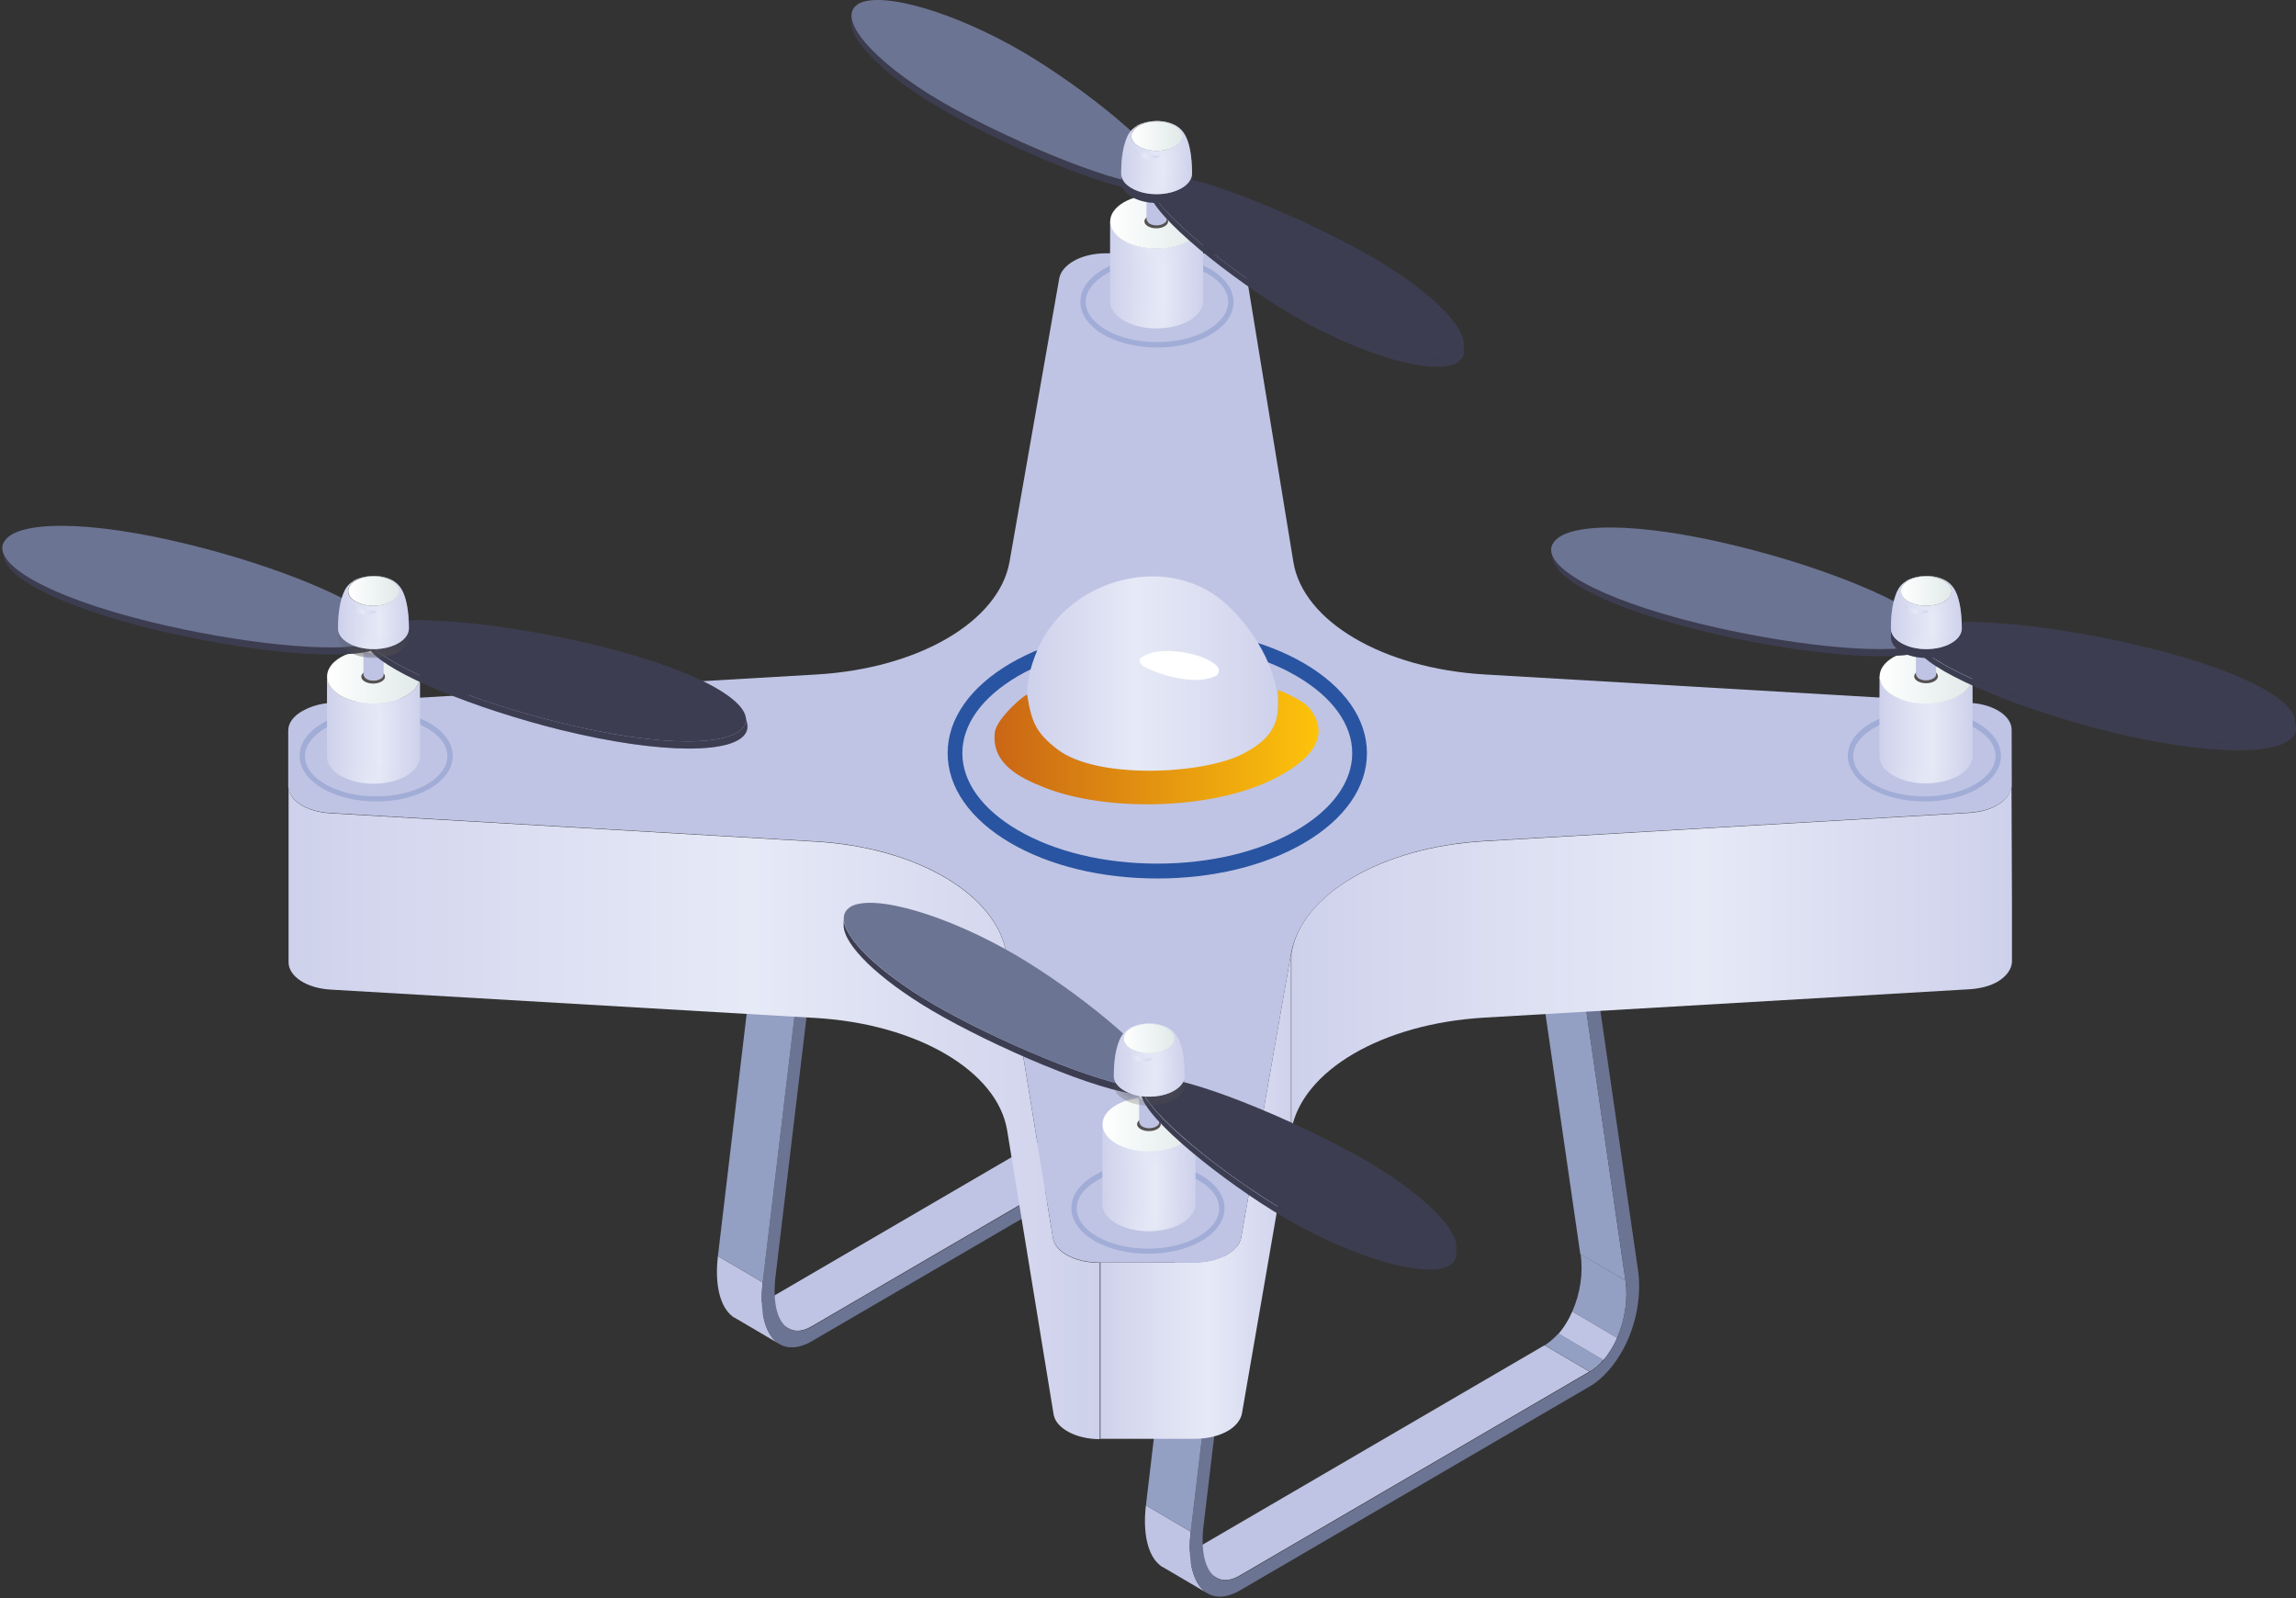 <svg xmlns="http://www.w3.org/2000/svg" width="125" height="87" viewBox="0 0 125 87" fill="none"><rect x="0" y="0" width="125" height="87" fill="#333333" stroke="none"/><path d="M88.493 69.709L86.053 68.275C86.199 69.286 86.035 70.426 85.598 71.401L88.037 72.835C88.474 71.86 88.638 70.702 88.493 69.709Z" fill="#939FC3"></path><path d="M88.037 72.835L85.598 71.401C85.543 71.511 85.507 71.603 85.452 71.713C85.27 72.063 85.07 72.357 84.852 72.614L87.291 74.049C87.51 73.791 87.71 73.497 87.892 73.147C87.946 73.056 87.983 72.945 88.037 72.835Z" fill="url(#paint0_linear_334_7746)"></path><path d="M87.291 74.03L84.852 72.596C84.615 72.853 84.36 73.074 84.105 73.24L86.545 74.674C86.818 74.508 87.073 74.306 87.291 74.03Z" fill="#939FC3"></path><path d="M65.045 84.346L84.087 73.24L86.526 74.674L67.484 85.78C67.011 86.056 66.574 86.093 66.228 85.891L63.789 84.456C64.135 84.659 64.572 84.622 65.045 84.346Z" fill="url(#paint1_linear_334_7746)"></path><path d="M86.49 50.622L84.032 49.188L83.341 49.702L85.798 51.137L86.49 50.622Z" fill="#E9E9E9"></path><path d="M85.798 51.137L88.493 69.709L86.035 68.275L83.341 49.702L85.798 51.137Z" fill="#939FC3"></path><path d="M64.826 83.39L62.387 81.956C62.205 83.482 62.496 84.714 63.17 85.229C63.206 85.266 63.261 85.302 63.315 85.321L65.755 86.755C65.755 86.755 65.664 86.7 65.609 86.663C64.936 86.148 64.644 84.916 64.826 83.39Z" fill="url(#paint2_linear_334_7746)"></path><path d="M64.826 83.39L67.412 61.747L68.103 61.471L65.518 83.114C65.373 84.401 65.591 85.431 66.137 85.835C66.501 86.111 66.975 86.093 67.502 85.799L86.545 74.692C87.073 74.38 87.546 73.865 87.892 73.147C88.42 72.099 88.656 70.831 88.493 69.709L85.798 51.155L86.49 50.622L89.184 69.194C89.366 70.518 89.093 72.081 88.42 73.368C87.928 74.306 87.255 75.078 86.545 75.483L67.502 86.59C66.774 87.012 66.101 87.031 65.609 86.663C64.936 86.148 64.644 84.916 64.826 83.39Z" fill="#6C7493"></path><path d="M67.412 61.747L64.954 60.312L62.387 81.956L64.826 83.39L67.412 61.747Z" fill="#939FC3"></path><path d="M68.103 61.471L65.646 60.037L64.954 60.312L67.412 61.747L68.103 61.471Z" fill="#CAC9C9"></path><path d="M65.191 56.138L62.751 54.704C62.897 55.715 62.733 56.855 62.296 57.83L64.735 59.264C65.172 58.29 65.336 57.131 65.191 56.138Z" fill="#A8A8A8"></path><path d="M64.735 59.264L62.296 57.83C62.26 57.94 62.205 58.032 62.15 58.143C61.968 58.492 61.768 58.786 61.55 59.044L63.989 60.478C64.207 60.221 64.408 59.926 64.59 59.577C64.644 59.485 64.681 59.375 64.735 59.264Z" fill="#EEEDED"></path><path d="M63.989 60.478L61.55 59.044C61.313 59.301 61.058 59.522 60.803 59.687L63.243 61.122C63.516 60.956 63.77 60.754 63.989 60.478Z" fill="#A8A8A8"></path><path d="M41.743 70.775L60.785 59.669L63.224 61.103L44.182 72.21C43.709 72.486 43.272 72.522 42.926 72.32L40.487 70.886C40.833 71.088 41.27 71.051 41.743 70.775Z" fill="url(#paint3_linear_334_7746)"></path><path d="M63.188 37.051L60.73 35.617L60.039 36.15L62.496 37.584L63.188 37.051Z" fill="#E9E9E9"></path><path d="M62.496 37.584L65.191 56.138L62.733 54.704L60.039 36.15L62.496 37.584Z" fill="#929393"></path><path d="M41.524 69.819L39.085 68.385C38.903 69.911 39.194 71.143 39.868 71.658C39.904 71.695 39.959 71.732 40.013 71.75L42.453 73.184C42.453 73.184 42.362 73.129 42.307 73.093C41.634 72.578 41.342 71.346 41.524 69.819Z" fill="url(#paint4_linear_334_7746)"></path><path d="M41.524 69.819L44.109 48.176L44.801 47.9L42.216 69.543C42.071 70.831 42.289 71.86 42.835 72.265C43.199 72.541 43.672 72.522 44.2 72.228L63.243 61.121C63.77 60.809 64.244 60.294 64.59 59.577C65.118 58.529 65.354 57.26 65.191 56.138L62.496 37.584L63.188 37.051L65.882 55.623C66.064 56.947 65.791 58.51 65.118 59.797C64.626 60.735 63.953 61.508 63.243 61.912L44.2 73.019C43.472 73.442 42.799 73.46 42.307 73.092C41.634 72.578 41.342 71.345 41.524 69.819Z" fill="#6C7493"></path><path d="M44.109 48.176L41.652 46.742L39.085 68.385L41.524 69.819L44.109 48.176Z" fill="#939FC3"></path><path d="M44.801 47.9L42.343 46.466L41.652 46.742L44.109 48.176L44.801 47.9Z" fill="#CAC9C9"></path><path d="M73.656 47.772C75.513 46.687 77.988 45.969 80.756 45.804L107.189 44.259C107.79 44.223 108.336 44.075 108.736 43.836C109.21 43.561 109.483 43.193 109.501 42.77V39.773L109.537 49.371V52.369C109.519 52.773 109.228 53.159 108.773 53.435C108.372 53.674 107.826 53.821 107.225 53.858L80.792 55.403C78.025 55.568 75.549 56.285 73.692 57.37C71.835 58.455 70.597 59.908 70.306 61.526V51.927C70.561 50.309 71.799 48.856 73.656 47.772Z" fill="url(#paint5_linear_334_7746)"></path><path d="M17.967 44.278L44.383 45.822C49.917 46.135 54.268 48.709 54.796 51.946L57.326 67.41C57.453 68.183 58.546 68.753 59.875 68.753V78.352C58.582 78.352 57.49 77.763 57.362 77.009L54.832 61.544C54.304 58.308 49.935 55.752 44.419 55.421L18.004 53.877C16.693 53.803 15.71 53.159 15.71 52.387V42.788C15.674 43.561 16.675 44.204 17.986 44.278H17.967Z" fill="url(#paint6_linear_334_7746)"></path><path d="M65.008 68.734C65.718 68.734 66.356 68.569 66.829 68.293C67.229 68.054 67.502 67.741 67.575 67.374L70.288 51.909V61.508L67.612 76.972C67.539 77.322 67.266 77.653 66.865 77.892C66.392 78.168 65.755 78.333 65.045 78.333H59.911V68.734H65.008Z" fill="url(#paint7_linear_334_7746)"></path><path d="M16.438 38.724C15.965 39 15.692 39.368 15.692 39.773V42.77C15.674 43.542 16.657 44.186 17.967 44.259L44.383 45.804C49.917 46.117 54.268 48.691 54.796 51.927L57.326 67.392C57.453 68.164 58.546 68.734 59.875 68.734H65.008C65.719 68.734 66.356 68.569 66.829 68.293C67.229 68.054 67.502 67.741 67.575 67.374L70.288 51.909C70.579 50.291 71.817 48.838 73.674 47.753C75.531 46.668 78.007 45.951 80.774 45.785L107.207 44.241C107.808 44.204 108.354 44.057 108.754 43.818C109.228 43.542 109.501 43.174 109.519 42.751V39.754C109.537 38.982 108.554 38.338 107.243 38.265L80.828 36.72C75.294 36.389 70.943 33.833 70.415 30.597L67.885 15.132C67.757 14.36 66.665 13.79 65.354 13.79H60.221C59.511 13.79 58.873 13.955 58.418 14.231C58.018 14.47 57.745 14.783 57.672 15.132L54.959 30.597C54.668 32.215 53.43 33.668 51.573 34.752C49.717 35.837 47.241 36.555 44.474 36.72L18.04 38.265C17.421 38.301 16.893 38.467 16.475 38.706L16.438 38.724Z" fill="url(#paint8_linear_334_7746)"></path><path d="M55.014 36.113C57.162 34.863 59.984 34.182 63.006 34.182C66.028 34.182 68.85 34.863 70.998 36.113C73.201 37.401 74.42 39.147 74.42 41.005C74.42 42.862 73.201 44.609 70.998 45.896C68.85 47.146 66.028 47.827 63.006 47.827C59.984 47.827 57.162 47.146 55.014 45.896C52.811 44.609 51.592 42.862 51.592 41.005C51.592 39.147 52.811 37.401 55.014 36.113ZM55.415 45.197C57.435 46.374 60.13 47.018 63.006 47.018C65.882 47.018 68.577 46.374 70.597 45.197C72.545 44.057 73.619 42.568 73.619 41.005C73.619 39.442 72.545 37.952 70.597 36.812C68.577 35.635 65.882 34.992 63.006 34.992C60.13 34.992 57.435 35.635 55.415 36.812C53.467 37.952 52.393 39.442 52.393 41.005C52.393 42.568 53.467 44.057 55.415 45.197Z" fill="#2954A1"></path><path opacity="0.2" d="M59.584 63.99C60.366 63.53 61.404 63.291 62.496 63.291C63.589 63.291 64.626 63.549 65.409 63.99C66.21 64.468 66.665 65.094 66.665 65.774C66.665 66.454 66.228 67.079 65.409 67.558C64.626 68.017 63.589 68.256 62.496 68.256C61.404 68.256 60.366 67.999 59.584 67.558C58.782 67.079 58.327 66.454 58.327 65.774C58.327 65.094 58.764 64.468 59.584 63.99ZM59.729 67.318C60.457 67.741 61.44 67.98 62.496 67.98C63.552 67.98 64.535 67.741 65.263 67.318C65.973 66.895 66.374 66.362 66.374 65.792C66.374 65.222 65.973 64.671 65.263 64.266C64.535 63.843 63.552 63.604 62.496 63.604C61.44 63.604 60.457 63.843 59.729 64.266C59.019 64.689 58.619 65.222 58.619 65.792C58.619 66.362 59.019 66.914 59.729 67.318Z" fill="#2954A1"></path><path opacity="0.2" d="M60.075 14.654C60.858 14.194 61.895 13.955 62.988 13.955C64.08 13.955 65.118 14.213 65.9 14.654C66.701 15.132 67.157 15.757 67.157 16.438C67.157 17.118 66.72 17.743 65.9 18.221C65.118 18.681 64.08 18.92 62.988 18.92C61.895 18.92 60.858 18.663 60.075 18.221C59.274 17.743 58.819 17.118 58.819 16.438C58.819 15.757 59.256 15.132 60.075 14.654ZM60.221 17.964C60.949 18.387 61.932 18.626 62.988 18.626C64.044 18.626 65.027 18.387 65.755 17.964C66.465 17.541 66.865 17.008 66.865 16.438C66.865 15.868 66.465 15.316 65.755 14.911C65.027 14.489 64.044 14.249 62.988 14.249C61.932 14.249 60.949 14.489 60.221 14.911C59.511 15.334 59.11 15.868 59.11 16.438C59.11 17.008 59.511 17.559 60.221 17.964Z" fill="#2954A1"></path><path opacity="0.2" d="M17.567 39.368C18.35 38.908 19.387 38.669 20.48 38.669C21.572 38.669 22.61 38.927 23.392 39.368C24.193 39.846 24.648 40.471 24.648 41.152C24.648 41.832 24.212 42.457 23.392 42.935C22.61 43.395 21.572 43.634 20.48 43.634C19.387 43.634 18.35 43.377 17.567 42.935C16.766 42.457 16.311 41.832 16.311 41.152C16.311 40.471 16.748 39.846 17.567 39.368ZM17.712 42.696C18.441 43.119 19.424 43.358 20.48 43.358C21.535 43.358 22.519 43.119 23.247 42.696C23.957 42.273 24.357 41.74 24.357 41.17C24.357 40.6 23.957 40.048 23.247 39.644C22.519 39.221 21.535 38.982 20.48 38.982C19.424 38.982 18.441 39.221 17.712 39.644C17.003 40.067 16.602 40.6 16.602 41.17C16.602 41.74 17.003 42.292 17.712 42.696Z" fill="#2954A1"></path><path opacity="0.2" d="M101.855 39.368C102.638 38.908 103.675 38.669 104.768 38.669C105.86 38.669 106.898 38.927 107.68 39.368C108.481 39.846 108.937 40.471 108.937 41.152C108.937 41.832 108.5 42.457 107.68 42.935C106.898 43.395 105.86 43.634 104.768 43.634C103.675 43.634 102.638 43.377 101.855 42.935C101.054 42.457 100.599 41.832 100.599 41.152C100.599 40.471 101.036 39.846 101.855 39.368ZM102.001 42.696C102.729 43.119 103.712 43.358 104.768 43.358C105.824 43.358 106.807 43.119 107.535 42.696C108.245 42.273 108.645 41.74 108.645 41.17C108.645 40.6 108.245 40.048 107.535 39.644C106.807 39.221 105.824 38.982 104.768 38.982C103.712 38.982 102.729 39.221 102.001 39.644C101.291 40.067 100.89 40.6 100.89 41.17C100.89 41.74 101.291 42.292 102.001 42.696Z" fill="#2954A1"></path><path d="M17.804 36.849V41.207C17.804 41.575 18.058 41.961 18.55 42.237C19.533 42.807 21.135 42.807 22.118 42.237C22.61 41.942 22.864 41.556 22.864 41.188V36.83C22.864 37.217 22.61 37.584 22.118 37.879C21.135 38.449 19.533 38.449 18.55 37.879C18.058 37.584 17.822 37.217 17.822 36.849H17.804Z" fill="url(#paint9_linear_334_7746)"></path><mask id="mask0_334_7746" style="mask-type:luminance" maskUnits="userSpaceOnUse" x="17" y="36" width="6" height="7"><path d="M17.804 36.849V41.207C17.804 41.575 18.058 41.961 18.55 42.237C19.533 42.807 21.135 42.807 22.118 42.237C22.61 41.942 22.864 41.556 22.864 41.188V36.83C22.864 37.217 22.61 37.584 22.118 37.879C21.135 38.449 19.533 38.449 18.55 37.879C18.058 37.584 17.822 37.217 17.822 36.849H17.804Z" fill="white"></path></mask><g mask="url(#mask0_334_7746)"><path d="M17.804 36.849V41.207C17.804 41.575 18.058 41.961 18.55 42.237C19.533 42.807 21.135 42.807 22.118 42.237C22.61 41.942 22.864 41.556 22.864 41.188V36.83C22.864 37.217 22.61 37.584 22.118 37.879C21.135 38.449 19.533 38.449 18.55 37.879C18.058 37.584 17.822 37.217 17.822 36.849H17.804Z" fill="url(#paint10_linear_334_7746)"></path></g><path d="M18.55 35.782C17.567 36.352 17.549 37.29 18.55 37.879C19.533 38.449 21.135 38.449 22.118 37.879C23.101 37.309 23.119 36.371 22.118 35.782C21.135 35.212 19.533 35.212 18.55 35.782Z" fill="url(#paint11_linear_334_7746)"></path><path d="M19.861 36.573C19.606 36.72 19.606 36.959 19.861 37.106C20.116 37.253 20.516 37.253 20.771 37.106C21.026 36.959 21.026 36.72 20.771 36.573C20.516 36.426 20.116 36.426 19.861 36.573Z" fill="#555151"></path><path d="M19.788 35.267V36.739C19.788 36.739 19.843 36.904 19.952 36.959C20.152 37.088 20.498 37.088 20.716 36.959C20.826 36.904 20.88 36.812 20.88 36.739V35.267C20.88 35.267 20.826 35.433 20.716 35.488C20.498 35.617 20.17 35.617 19.952 35.488C19.843 35.433 19.788 35.341 19.788 35.267Z" fill="url(#paint12_linear_334_7746)"></path><mask id="mask1_334_7746" style="mask-type:luminance" maskUnits="userSpaceOnUse" x="19" y="35" width="2" height="3"><path d="M19.788 35.267V36.739C19.788 36.739 19.843 36.904 19.952 36.959C20.152 37.088 20.498 37.088 20.716 36.959C20.826 36.904 20.88 36.812 20.88 36.739V35.267C20.88 35.267 20.826 35.433 20.716 35.488C20.498 35.617 20.17 35.617 19.952 35.488C19.843 35.433 19.788 35.341 19.788 35.267Z" fill="white"></path></mask><g mask="url(#mask1_334_7746)"><path d="M19.788 35.267V36.739C19.788 36.739 19.843 36.904 19.952 36.959C20.152 37.088 20.498 37.088 20.716 36.959C20.826 36.904 20.88 36.812 20.88 36.739V35.267C20.88 35.267 20.826 35.433 20.716 35.488C20.498 35.617 20.17 35.617 19.952 35.488C19.843 35.433 19.788 35.341 19.788 35.267Z" fill="url(#paint13_linear_334_7746)"></path></g><path d="M19.952 35.047C19.733 35.175 19.733 35.359 19.952 35.488C20.152 35.617 20.498 35.617 20.716 35.488C20.935 35.359 20.935 35.175 20.716 35.047C20.516 34.918 20.17 34.918 19.952 35.047Z" fill="url(#paint14_linear_334_7746)"></path><path d="M0.145 29.935L0.218 30.339C0.4 31.479 3.276 33.006 8.264 34.238C12.979 35.396 18.241 35.966 20.188 35.433L20.116 35.028C18.186 35.562 12.906 34.992 8.191 33.833C3.203 32.601 0.327 31.075 0.145 29.935Z" fill="#3D3D51"></path><mask id="mask2_334_7746" style="mask-type:luminance" maskUnits="userSpaceOnUse" x="0" y="29" width="21" height="7"><path d="M0.145 29.935L0.218 30.339C0.4 31.479 3.276 33.006 8.264 34.238C12.979 35.396 18.241 35.966 20.188 35.433L20.116 35.028C18.186 35.562 12.906 34.992 8.191 33.833C3.203 32.601 0.327 31.075 0.145 29.935Z" fill="white"></path></mask><g mask="url(#mask2_334_7746)"><path d="M0.145 29.935L0.218 30.339C0.4 31.479 3.276 33.006 8.264 34.238C12.979 35.396 18.241 35.966 20.188 35.433L20.116 35.028C18.186 35.562 12.906 34.992 8.191 33.833C3.203 32.601 0.327 31.075 0.145 29.935Z" fill="#3D3D51"></path></g><path d="M40.687 39.46L40.614 39.055C40.632 39.203 40.614 39.35 40.541 39.478C39.941 40.637 36.045 40.729 30.438 39.331C25.723 38.173 21.117 36.297 20.116 35.028L20.188 35.433C21.208 36.683 25.795 38.559 30.511 39.736C36.136 41.115 40.032 41.023 40.614 39.883C40.687 39.754 40.705 39.607 40.687 39.46Z" fill="#3D3D51"></path><mask id="mask3_334_7746" style="mask-type:luminance" maskUnits="userSpaceOnUse" x="20" y="35" width="21" height="6"><path d="M40.687 39.46L40.614 39.055C40.632 39.203 40.614 39.35 40.541 39.478C39.941 40.637 36.045 40.729 30.438 39.331C25.723 38.173 21.117 36.297 20.116 35.028L20.188 35.433C21.208 36.683 25.795 38.559 30.511 39.736C36.136 41.115 40.032 41.023 40.614 39.883C40.687 39.754 40.705 39.607 40.687 39.46Z" fill="white"></path></mask><g mask="url(#mask3_334_7746)"><path d="M20.116 35.028L20.188 35.433C21.208 36.683 25.795 38.559 30.511 39.736C36.136 41.115 40.032 41.023 40.614 39.883C40.687 39.754 40.705 39.607 40.687 39.46L40.614 39.055C40.632 39.203 40.614 39.35 40.541 39.478C39.941 40.637 36.045 40.729 30.438 39.331C25.723 38.173 21.117 36.297 20.116 35.028Z" fill="#3D3D51"></path></g><path d="M20.735 33.944C22.737 33.447 27.925 34.017 32.568 35.157C38.193 36.536 41.124 38.32 40.541 39.478C39.941 40.637 36.045 40.729 30.438 39.331C25.723 38.173 21.117 36.297 20.116 35.028L20.753 33.925L20.735 33.944Z" fill="#3D3D51"></path><path d="M0.218 29.512C0.819 28.353 4.714 28.262 10.34 29.659C15.055 30.817 19.642 32.693 20.662 33.962C20.68 33.962 20.716 33.962 20.735 33.944L20.097 35.047C18.168 35.58 12.888 35.01 8.173 33.852C2.548 32.472 -0.401 30.689 0.2 29.53L0.218 29.512Z" fill="#6C7493"></path><mask id="mask4_334_7746" style="mask-type:luminance" maskUnits="userSpaceOnUse" x="18" y="34" width="5" height="2"><path d="M18.422 34.201V34.697C18.422 34.992 18.605 35.267 18.987 35.488C19.733 35.929 20.971 35.929 21.718 35.488C22.1 35.267 22.282 34.973 22.282 34.679V34.182C22.282 34.477 22.1 34.771 21.718 34.992C20.953 35.433 19.733 35.433 18.987 34.992C18.605 34.771 18.422 34.477 18.422 34.201Z" fill="white"></path></mask><g mask="url(#mask4_334_7746)"><path d="M18.422 34.201V34.697C18.422 34.992 18.605 35.267 18.987 35.488C19.733 35.929 20.971 35.929 21.718 35.488C22.1 35.267 22.282 34.973 22.282 34.679V34.182C22.282 34.477 22.1 34.771 21.718 34.992C20.953 35.433 19.733 35.433 18.987 34.992C18.605 34.771 18.422 34.477 18.422 34.201Z" fill="#555151"></path></g><path d="M19.278 31.608C19.041 31.755 18.805 31.939 18.641 32.454C18.55 32.711 18.404 33.282 18.404 34.219C18.404 34.514 18.586 34.789 18.969 35.01C19.715 35.451 20.953 35.451 21.699 35.01C22.082 34.789 22.264 34.495 22.264 34.201C22.245 32.307 21.754 31.902 21.572 31.737C21.445 31.627 21.099 31.387 20.443 31.351C20.279 31.351 19.733 31.351 19.26 31.608C19.296 31.608 19.314 31.608 19.351 31.608C19.897 31.296 20.771 31.296 21.299 31.608C21.845 31.921 21.827 32.436 21.299 32.748C20.753 33.061 19.879 33.061 19.351 32.748C18.805 32.436 18.823 31.921 19.351 31.608C19.314 31.608 19.296 31.608 19.26 31.608H19.278Z" fill="url(#paint15_linear_334_7746)"></path><mask id="mask5_334_7746" style="mask-type:luminance" maskUnits="userSpaceOnUse" x="18" y="31" width="5" height="5"><path d="M19.278 31.608C19.041 31.755 18.805 31.939 18.641 32.454C18.55 32.711 18.404 33.282 18.404 34.219C18.404 34.514 18.586 34.789 18.969 35.01C19.715 35.451 20.953 35.451 21.699 35.01C22.082 34.789 22.264 34.495 22.264 34.201C22.245 32.307 21.754 31.902 21.572 31.737C21.445 31.627 21.099 31.387 20.443 31.351C20.279 31.351 19.733 31.351 19.26 31.608C19.296 31.608 19.314 31.608 19.351 31.608C19.897 31.296 20.771 31.296 21.299 31.608C21.845 31.921 21.827 32.436 21.299 32.748C20.753 33.061 19.879 33.061 19.351 32.748C18.805 32.436 18.823 31.921 19.351 31.608C19.314 31.608 19.296 31.608 19.26 31.608H19.278Z" fill="white"></path></mask><g mask="url(#mask5_334_7746)"><path d="M19.278 31.608C19.278 31.608 19.333 31.608 19.369 31.608C18.823 31.921 18.823 32.436 19.369 32.748C19.915 33.061 20.789 33.061 21.317 32.748C21.863 32.436 21.863 31.921 21.317 31.608C20.771 31.296 19.897 31.296 19.369 31.608C19.333 31.608 19.314 31.608 19.278 31.608C20.152 31.149 21.171 31.388 21.572 31.737C21.754 31.903 22.245 32.307 22.264 34.201C22.264 34.495 22.082 34.79 21.699 35.01C20.935 35.452 19.715 35.452 18.969 35.01C18.586 34.79 18.404 34.495 18.404 34.22C18.404 32.178 18.987 31.792 19.278 31.627V31.608Z" fill="url(#paint16_linear_334_7746)"></path><path d="M20.498 33.3C20.498 33.3 20.443 33.263 20.243 33.245C19.97 33.226 19.788 33.171 19.733 33.153C19.551 33.098 19.351 33.024 19.26 32.969C19.26 32.969 19.224 32.95 19.205 32.932C19.187 32.932 19.151 32.932 19.114 32.932C19.442 33.723 20.443 33.41 20.498 33.3Z" fill="url(#paint17_linear_334_7746)"></path></g><path d="M19.369 31.608C18.823 31.921 18.823 32.436 19.369 32.748C19.915 33.061 20.789 33.061 21.317 32.748C21.863 32.436 21.863 31.921 21.317 31.608C20.771 31.296 19.897 31.296 19.369 31.608Z" fill="url(#paint18_linear_334_7746)"></path><path d="M102.328 36.83V41.188C102.328 41.556 102.583 41.942 103.075 42.218C104.058 42.788 105.66 42.788 106.643 42.218C107.134 41.924 107.389 41.538 107.389 41.17V36.812C107.389 37.198 107.134 37.566 106.643 37.86C105.66 38.43 104.058 38.43 103.075 37.86C102.583 37.566 102.346 37.198 102.346 36.83H102.328Z" fill="url(#paint19_linear_334_7746)"></path><mask id="mask6_334_7746" style="mask-type:luminance" maskUnits="userSpaceOnUse" x="102" y="36" width="6" height="7"><path d="M102.328 36.83V41.188C102.328 41.556 102.583 41.942 103.075 42.218C104.058 42.788 105.66 42.788 106.643 42.218C107.134 41.924 107.389 41.538 107.389 41.17V36.812C107.389 37.198 107.134 37.566 106.643 37.86C105.66 38.43 104.058 38.43 103.075 37.86C102.583 37.566 102.346 37.198 102.346 36.83H102.328Z" fill="white"></path></mask><g mask="url(#mask6_334_7746)"><path d="M102.328 36.83V41.188C102.328 41.556 102.583 41.942 103.075 42.218C104.058 42.788 105.66 42.788 106.643 42.218C107.134 41.924 107.389 41.538 107.389 41.17V36.812C107.389 37.198 107.134 37.566 106.643 37.86C105.66 38.43 104.058 38.43 103.075 37.86C102.583 37.566 102.346 37.198 102.346 36.83H102.328Z" fill="url(#paint20_linear_334_7746)"></path></g><path d="M103.075 35.782C102.092 36.352 102.073 37.29 103.075 37.879C104.058 38.449 105.66 38.449 106.643 37.879C107.626 37.309 107.644 36.371 106.643 35.782C105.66 35.212 104.058 35.212 103.075 35.782Z" fill="url(#paint21_linear_334_7746)"></path><path d="M104.404 36.554C104.149 36.702 104.149 36.941 104.404 37.088C104.658 37.235 105.059 37.235 105.314 37.088C105.569 36.941 105.569 36.702 105.314 36.554C105.059 36.407 104.658 36.407 104.404 36.554Z" fill="#555151"></path><path d="M104.312 35.249V36.72C104.312 36.72 104.367 36.886 104.476 36.941C104.677 37.069 105.022 37.069 105.241 36.941C105.35 36.886 105.405 36.794 105.405 36.72V35.249C105.405 35.249 105.35 35.414 105.241 35.47C105.022 35.598 104.695 35.598 104.476 35.47C104.367 35.414 104.312 35.323 104.312 35.249Z" fill="url(#paint22_linear_334_7746)"></path><mask id="mask7_334_7746" style="mask-type:luminance" maskUnits="userSpaceOnUse" x="104" y="35" width="2" height="3"><path d="M104.312 35.249V36.72C104.312 36.72 104.367 36.886 104.476 36.941C104.677 37.069 105.022 37.069 105.241 36.941C105.35 36.886 105.405 36.794 105.405 36.72V35.249C105.405 35.249 105.35 35.414 105.241 35.47C105.022 35.598 104.695 35.598 104.476 35.47C104.367 35.414 104.312 35.323 104.312 35.249Z" fill="white"></path></mask><g mask="url(#mask7_334_7746)"><path d="M104.312 35.249V36.72C104.312 36.72 104.367 36.886 104.476 36.941C104.677 37.069 105.022 37.069 105.241 36.941C105.35 36.886 105.405 36.794 105.405 36.72V35.249C105.405 35.249 105.35 35.414 105.241 35.47C105.022 35.598 104.695 35.598 104.476 35.47C104.367 35.414 104.312 35.323 104.312 35.249Z" fill="url(#paint23_linear_334_7746)"></path></g><path d="M104.476 35.028C104.258 35.157 104.258 35.341 104.476 35.47C104.677 35.599 105.022 35.599 105.241 35.47C105.459 35.341 105.459 35.157 105.241 35.028C105.041 34.9 104.695 34.9 104.476 35.028Z" fill="url(#paint24_linear_334_7746)"></path><path d="M84.469 30.027L84.542 30.431C84.724 31.571 87.6 33.098 92.589 34.33C97.304 35.488 102.565 36.058 104.513 35.525L104.44 35.12C102.51 35.654 97.231 35.084 92.516 33.925C87.528 32.693 84.651 31.167 84.469 30.027Z" fill="#3D3D51"></path><mask id="mask8_334_7746" style="mask-type:luminance" maskUnits="userSpaceOnUse" x="84" y="30" width="21" height="6"><path d="M84.469 30.027L84.542 30.431C84.724 31.571 87.6 33.098 92.589 34.33C97.304 35.488 102.565 36.058 104.513 35.525L104.44 35.12C102.51 35.654 97.231 35.084 92.516 33.925C87.528 32.693 84.651 31.167 84.469 30.027Z" fill="white"></path></mask><g mask="url(#mask8_334_7746)"><path d="M84.469 30.027L84.542 30.431C84.724 31.571 87.6 33.098 92.589 34.33C97.304 35.488 102.565 36.058 104.513 35.525L104.44 35.12C102.51 35.654 97.231 35.084 92.516 33.925C87.528 32.693 84.651 31.167 84.469 30.027Z" fill="#3D3D51"></path></g><path d="M124.993 39.552L124.92 39.147C124.938 39.294 124.92 39.442 124.847 39.57C124.247 40.729 120.351 40.821 114.744 39.423C110.029 38.265 105.423 36.389 104.422 35.12L104.495 35.525C105.514 36.775 110.102 38.651 114.817 39.828C120.442 41.207 124.338 41.115 124.92 39.975C124.993 39.846 125.011 39.699 124.993 39.552Z" fill="#3D3D51"></path><mask id="mask9_334_7746" style="mask-type:luminance" maskUnits="userSpaceOnUse" x="104" y="35" width="21" height="6"><path d="M124.993 39.552L124.92 39.147C124.938 39.294 124.92 39.442 124.847 39.57C124.247 40.729 120.351 40.821 114.744 39.423C110.029 38.265 105.423 36.389 104.422 35.12L104.495 35.525C105.514 36.775 110.102 38.651 114.817 39.828C120.442 41.207 124.338 41.115 124.92 39.975C124.993 39.846 125.011 39.699 124.993 39.552Z" fill="white"></path></mask><g mask="url(#mask9_334_7746)"><path d="M104.422 35.12L104.495 35.525C105.514 36.775 110.102 38.651 114.817 39.828C120.442 41.207 124.338 41.115 124.92 39.975C124.993 39.846 125.011 39.699 124.993 39.552L124.92 39.147C124.938 39.294 124.92 39.442 124.847 39.57C124.247 40.729 120.351 40.821 114.744 39.423C110.029 38.265 105.423 36.389 104.422 35.12Z" fill="#3D3D51"></path></g><path d="M105.059 34.035C107.061 33.539 112.25 34.109 116.892 35.249C122.517 36.628 125.448 38.412 124.866 39.57C124.265 40.729 120.369 40.821 114.762 39.423C110.047 38.265 105.441 36.389 104.44 35.12L105.077 34.017L105.059 34.035Z" fill="#3D3D51"></path><path d="M84.542 29.604C85.143 28.445 89.039 28.353 94.664 29.751C99.379 30.909 103.967 32.785 104.986 34.054C105.004 34.054 105.041 34.054 105.059 34.035L104.422 35.139C102.492 35.672 97.213 35.102 92.498 33.944C86.872 32.564 83.923 30.781 84.524 29.622L84.542 29.604Z" fill="#6C7493"></path><path d="M102.947 34.201V34.697C102.947 34.992 103.129 35.267 103.511 35.488C104.258 35.929 105.496 35.929 106.242 35.488C106.624 35.267 106.807 34.973 106.807 34.679V34.182C106.807 34.477 106.624 34.771 106.242 34.992C105.478 35.433 104.258 35.433 103.511 34.992C103.129 34.771 102.947 34.477 102.947 34.201Z" fill="#3D3D51"></path><mask id="mask10_334_7746" style="mask-type:luminance" maskUnits="userSpaceOnUse" x="102" y="34" width="5" height="2"><path d="M102.947 34.201V34.697C102.947 34.992 103.129 35.267 103.511 35.488C104.258 35.929 105.496 35.929 106.242 35.488C106.624 35.267 106.807 34.973 106.807 34.679V34.182C106.807 34.477 106.624 34.771 106.242 34.992C105.478 35.433 104.258 35.433 103.511 34.992C103.129 34.771 102.947 34.477 102.947 34.201Z" fill="white"></path></mask><g mask="url(#mask10_334_7746)"><path d="M102.947 34.201V34.697C102.947 34.992 103.129 35.267 103.511 35.488C104.258 35.929 105.496 35.929 106.242 35.488C106.624 35.267 106.807 34.973 106.807 34.679V34.182C106.807 34.477 106.624 34.771 106.242 34.992C105.478 35.433 104.258 35.433 103.511 34.992C103.129 34.771 102.947 34.477 102.947 34.201Z" fill="#3D3D51"></path></g><path d="M103.821 31.608C103.584 31.755 103.348 31.939 103.184 32.454C103.093 32.711 102.947 33.282 102.947 34.219C102.947 34.514 103.129 34.789 103.511 35.01C104.258 35.451 105.496 35.451 106.242 35.01C106.624 34.789 106.807 34.495 106.807 34.201C106.788 32.307 106.297 31.902 106.115 31.737C105.987 31.627 105.641 31.387 104.986 31.351C104.822 31.351 104.276 31.351 103.803 31.608C103.839 31.608 103.857 31.608 103.894 31.608C104.44 31.296 105.314 31.296 105.842 31.608C106.388 31.921 106.37 32.436 105.842 32.748C105.296 33.061 104.422 33.061 103.894 32.748C103.348 32.436 103.366 31.921 103.894 31.608C103.857 31.608 103.839 31.608 103.803 31.608H103.821Z" fill="url(#paint25_linear_334_7746)"></path><mask id="mask11_334_7746" style="mask-type:luminance" maskUnits="userSpaceOnUse" x="102" y="31" width="5" height="5"><path d="M103.821 31.608C103.584 31.755 103.348 31.939 103.184 32.454C103.093 32.711 102.947 33.282 102.947 34.219C102.947 34.514 103.129 34.789 103.511 35.01C104.258 35.451 105.496 35.451 106.242 35.01C106.624 34.789 106.807 34.495 106.807 34.201C106.788 32.307 106.297 31.902 106.115 31.737C105.987 31.627 105.641 31.387 104.986 31.351C104.822 31.351 104.276 31.351 103.803 31.608C103.839 31.608 103.857 31.608 103.894 31.608C104.44 31.296 105.314 31.296 105.842 31.608C106.388 31.921 106.37 32.436 105.842 32.748C105.296 33.061 104.422 33.061 103.894 32.748C103.348 32.436 103.366 31.921 103.894 31.608C103.857 31.608 103.839 31.608 103.803 31.608H103.821Z" fill="white"></path></mask><g mask="url(#mask11_334_7746)"><path d="M103.821 31.608C103.821 31.608 103.876 31.608 103.912 31.608C103.366 31.921 103.366 32.436 103.912 32.748C104.458 33.061 105.332 33.061 105.86 32.748C106.406 32.436 106.406 31.921 105.86 31.608C105.314 31.296 104.44 31.296 103.912 31.608C103.876 31.608 103.857 31.608 103.821 31.608C104.695 31.149 105.714 31.388 106.115 31.737C106.297 31.903 106.788 32.307 106.807 34.201C106.807 34.495 106.624 34.79 106.242 35.01C105.478 35.452 104.258 35.452 103.511 35.01C103.129 34.79 102.947 34.495 102.947 34.22C102.947 32.178 103.53 31.792 103.821 31.627V31.608Z" fill="url(#paint26_linear_334_7746)"></path><path d="M105.022 33.282C105.022 33.282 104.968 33.245 104.768 33.226C104.495 33.208 104.312 33.153 104.258 33.134C104.076 33.079 103.876 33.006 103.785 32.95C103.785 32.95 103.748 32.932 103.73 32.914C103.712 32.914 103.675 32.914 103.639 32.914C103.967 33.704 104.968 33.392 105.022 33.282Z" fill="url(#paint27_linear_334_7746)"></path></g><path d="M103.894 31.608C103.348 31.921 103.348 32.436 103.894 32.748C104.44 33.061 105.314 33.061 105.842 32.748C106.388 32.436 106.388 31.921 105.842 31.608C105.296 31.296 104.422 31.296 103.894 31.608Z" fill="url(#paint28_linear_334_7746)"></path><path d="M60.439 12.061V16.419C60.439 16.787 60.694 17.173 61.185 17.449C62.169 18.019 63.77 18.019 64.754 17.449C65.245 17.155 65.5 16.769 65.5 16.401V12.043C65.5 12.429 65.245 12.797 64.754 13.091C63.77 13.661 62.169 13.661 61.185 13.091C60.694 12.797 60.457 12.429 60.457 12.061H60.439Z" fill="url(#paint29_linear_334_7746)"></path><mask id="mask12_334_7746" style="mask-type:luminance" maskUnits="userSpaceOnUse" x="60" y="12" width="6" height="6"><path d="M60.439 12.061V16.419C60.439 16.787 60.694 17.173 61.185 17.449C62.169 18.019 63.77 18.019 64.754 17.449C65.245 17.155 65.5 16.769 65.5 16.401V12.043C65.5 12.429 65.245 12.797 64.754 13.091C63.77 13.661 62.169 13.661 61.185 13.091C60.694 12.797 60.457 12.429 60.457 12.061H60.439Z" fill="white"></path></mask><g mask="url(#mask12_334_7746)"><path d="M60.439 12.061V16.419C60.439 16.787 60.694 17.173 61.185 17.449C62.169 18.019 63.77 18.019 64.754 17.449C65.245 17.155 65.5 16.769 65.5 16.401V12.043C65.5 12.429 65.245 12.797 64.754 13.091C63.77 13.661 62.169 13.661 61.185 13.091C60.694 12.797 60.457 12.429 60.457 12.061H60.439Z" fill="url(#paint30_linear_334_7746)"></path></g><path d="M61.185 11.013C60.202 11.583 60.184 12.521 61.185 13.109C62.169 13.679 63.77 13.679 64.754 13.109C65.737 12.539 65.755 11.601 64.754 11.013C63.77 10.443 62.169 10.443 61.185 11.013Z" fill="url(#paint31_linear_334_7746)"></path><path d="M62.496 11.785C62.241 11.932 62.241 12.171 62.496 12.319C62.751 12.466 63.152 12.466 63.406 12.319C63.661 12.171 63.661 11.932 63.406 11.785C63.152 11.638 62.751 11.638 62.496 11.785Z" fill="#555151"></path><path d="M62.423 10.48V11.951C62.423 11.951 62.478 12.116 62.587 12.172C62.788 12.3 63.133 12.3 63.352 12.172C63.461 12.116 63.516 12.024 63.516 11.951V10.48C63.516 10.48 63.461 10.645 63.352 10.7C63.133 10.829 62.806 10.829 62.587 10.7C62.478 10.645 62.423 10.553 62.423 10.48Z" fill="url(#paint32_linear_334_7746)"></path><mask id="mask13_334_7746" style="mask-type:luminance" maskUnits="userSpaceOnUse" x="62" y="10" width="2" height="3"><path d="M62.423 10.48V11.951C62.423 11.951 62.478 12.116 62.587 12.172C62.788 12.3 63.133 12.3 63.352 12.172C63.461 12.116 63.516 12.024 63.516 11.951V10.48C63.516 10.48 63.461 10.645 63.352 10.7C63.133 10.829 62.806 10.829 62.587 10.7C62.478 10.645 62.423 10.553 62.423 10.48Z" fill="white"></path></mask><g mask="url(#mask13_334_7746)"><path d="M62.423 10.48V11.951C62.423 11.951 62.478 12.116 62.587 12.172C62.788 12.3 63.133 12.3 63.352 12.172C63.461 12.116 63.516 12.024 63.516 11.951V10.48C63.516 10.48 63.461 10.645 63.352 10.7C63.133 10.829 62.806 10.829 62.587 10.7C62.478 10.645 62.423 10.553 62.423 10.48Z" fill="url(#paint33_linear_334_7746)"></path></g><path d="M62.587 10.259C62.369 10.388 62.369 10.572 62.587 10.7C62.788 10.829 63.133 10.829 63.352 10.7C63.57 10.572 63.57 10.388 63.352 10.259C63.152 10.13 62.806 10.13 62.587 10.259Z" fill="url(#paint34_linear_334_7746)"></path><path d="M46.33 0.844V1.23C46.33 2.279 48.206 4.136 51.173 5.883C54.413 7.795 60.275 10.333 62.551 10.443V10.057C60.275 9.928 54.413 7.391 51.173 5.497C48.206 3.75 46.33 1.911 46.33 0.844Z" fill="#3D3D51"></path><mask id="mask14_334_7746" style="mask-type:luminance" maskUnits="userSpaceOnUse" x="46" y="0" width="17" height="11"><path d="M46.33 0.844V1.23C46.33 2.279 48.206 4.136 51.173 5.883C54.413 7.795 60.275 10.333 62.551 10.443V10.057C60.275 9.928 54.413 7.391 51.173 5.497C48.206 3.75 46.33 1.911 46.33 0.844Z" fill="white"></path></mask><g mask="url(#mask14_334_7746)"><path d="M46.33 0.844V1.23C46.33 2.279 48.206 4.136 51.173 5.883C54.413 7.795 60.275 10.333 62.551 10.443V10.057C60.275 9.928 54.413 7.391 51.173 5.497C48.206 3.75 46.33 1.911 46.33 0.844Z" fill="#3D3D51"></path></g><path d="M79.7 19.122V18.736C79.7 19.012 79.572 19.214 79.317 19.361C78.061 20.097 74.038 18.92 70.306 16.732C67.047 14.819 62.751 11.381 62.551 10.057V10.443C62.751 11.767 67.066 15.206 70.306 17.118C74.02 19.306 78.061 20.483 79.317 19.748C79.572 19.601 79.7 19.38 79.7 19.122Z" fill="#3D3D51"></path><mask id="mask15_334_7746" style="mask-type:luminance" maskUnits="userSpaceOnUse" x="62" y="10" width="18" height="10"><path d="M79.7 19.122V18.736C79.7 19.012 79.572 19.214 79.317 19.361C78.061 20.097 74.038 18.92 70.306 16.732C67.047 14.819 62.751 11.381 62.551 10.057V10.443C62.751 11.767 67.066 15.206 70.306 17.118C74.02 19.306 78.061 20.483 79.317 19.748C79.572 19.601 79.7 19.38 79.7 19.122Z" fill="white"></path></mask><g mask="url(#mask15_334_7746)"><path d="M62.551 10.057V10.443C62.751 11.767 67.066 15.206 70.306 17.118C74.02 19.306 78.061 20.483 79.317 19.748C79.572 19.601 79.7 19.38 79.7 19.122V18.736C79.7 19.012 79.572 19.214 79.317 19.361C78.061 20.097 74.038 18.92 70.306 16.732C67.047 14.819 62.751 11.381 62.551 10.057Z" fill="#3D3D51"></path></g><path d="M63.516 9.524C65.809 9.671 71.617 12.19 74.857 14.084C78.571 16.272 80.573 18.626 79.317 19.361C78.061 20.097 74.038 18.92 70.306 16.732C67.047 14.819 62.751 11.381 62.551 10.057L63.516 9.524Z" fill="#3D3D51"></path><path d="M46.713 0.219C47.969 -0.516 51.992 0.66 55.724 2.849C58.965 4.761 63.279 8.2 63.498 9.524C63.498 9.524 63.516 9.524 63.534 9.524L62.569 10.057C60.293 9.928 54.431 7.391 51.191 5.497C47.477 3.308 45.475 0.955 46.731 0.219H46.713Z" fill="#6C7493"></path><path d="M61.058 9.432V9.928C61.058 10.222 61.24 10.498 61.622 10.719C62.369 11.16 63.607 11.16 64.353 10.719C64.735 10.498 64.918 10.204 64.918 9.91V9.413C64.918 9.708 64.717 10.002 64.353 10.222C63.589 10.664 62.369 10.664 61.622 10.222C61.24 10.002 61.058 9.708 61.058 9.432Z" fill="#3D3D51"></path><mask id="mask16_334_7746" style="mask-type:luminance" maskUnits="userSpaceOnUse" x="61" y="9" width="4" height="3"><path d="M61.058 9.432V9.928C61.058 10.222 61.24 10.498 61.622 10.719C62.369 11.16 63.607 11.16 64.353 10.719C64.735 10.498 64.918 10.204 64.918 9.91V9.413C64.918 9.708 64.717 10.002 64.353 10.222C63.589 10.664 62.369 10.664 61.622 10.222C61.24 10.002 61.058 9.708 61.058 9.432Z" fill="white"></path></mask><g mask="url(#mask16_334_7746)"><path d="M61.058 9.432V9.928C61.058 10.222 61.24 10.498 61.622 10.719C62.369 11.16 63.607 11.16 64.353 10.719C64.735 10.498 64.918 10.204 64.918 9.91V9.413C64.918 9.708 64.717 10.002 64.353 10.222C63.589 10.664 62.369 10.664 61.622 10.222C61.24 10.002 61.058 9.708 61.058 9.432Z" fill="#3D3D51"></path></g><path d="M61.914 6.839C61.677 6.986 61.44 7.17 61.276 7.685C61.185 7.942 61.04 8.512 61.04 9.45C61.04 9.744 61.222 10.02 61.604 10.241C62.351 10.682 63.589 10.682 64.335 10.241C64.717 10.02 64.899 9.726 64.899 9.432C64.881 7.538 64.389 7.133 64.207 6.968C64.08 6.857 63.734 6.618 63.079 6.581C62.915 6.581 62.369 6.581 61.895 6.839C61.932 6.839 61.95 6.839 61.986 6.839C62.533 6.526 63.406 6.526 63.934 6.839C64.481 7.151 64.462 7.666 63.934 7.979C63.388 8.292 62.514 8.292 61.986 7.979C61.44 7.666 61.459 7.151 61.986 6.839C61.95 6.839 61.932 6.839 61.895 6.839H61.914Z" fill="url(#paint35_linear_334_7746)"></path><mask id="mask17_334_7746" style="mask-type:luminance" maskUnits="userSpaceOnUse" x="61" y="6" width="4" height="5"><path d="M61.914 6.839C61.677 6.986 61.44 7.17 61.276 7.685C61.185 7.942 61.04 8.512 61.04 9.45C61.04 9.744 61.222 10.02 61.604 10.241C62.351 10.682 63.589 10.682 64.335 10.241C64.717 10.02 64.899 9.726 64.899 9.432C64.881 7.538 64.389 7.133 64.207 6.968C64.08 6.857 63.734 6.618 63.079 6.581C62.915 6.581 62.369 6.581 61.895 6.839C61.932 6.839 61.95 6.839 61.986 6.839C62.533 6.526 63.406 6.526 63.934 6.839C64.481 7.151 64.462 7.666 63.934 7.979C63.388 8.292 62.514 8.292 61.986 7.979C61.44 7.666 61.459 7.151 61.986 6.839C61.95 6.839 61.932 6.839 61.895 6.839H61.914Z" fill="white"></path></mask><g mask="url(#mask17_334_7746)"><path d="M61.914 6.839C61.914 6.839 61.968 6.839 62.005 6.839C61.459 7.152 61.459 7.667 62.005 7.979C62.551 8.292 63.425 8.292 63.953 7.979C64.499 7.667 64.499 7.152 63.953 6.839C63.406 6.527 62.533 6.527 62.005 6.839C61.968 6.839 61.95 6.839 61.914 6.839C62.788 6.379 63.807 6.618 64.207 6.968C64.389 7.133 64.881 7.538 64.899 9.432C64.899 9.726 64.717 10.02 64.335 10.241C63.57 10.682 62.351 10.682 61.604 10.241C61.222 10.02 61.04 9.726 61.04 9.45C61.04 7.409 61.622 7.023 61.914 6.858V6.839Z" fill="url(#paint36_linear_334_7746)"></path><path d="M63.133 8.512C63.133 8.512 63.079 8.475 62.879 8.457C62.605 8.439 62.423 8.383 62.369 8.365C62.187 8.31 61.986 8.236 61.895 8.181C61.895 8.181 61.859 8.163 61.841 8.144C61.823 8.144 61.786 8.144 61.75 8.144C62.078 8.935 63.079 8.623 63.133 8.512Z" fill="url(#paint37_linear_334_7746)"></path></g><path d="M62.005 6.839C61.459 7.152 61.459 7.666 62.005 7.979C62.551 8.292 63.425 8.292 63.953 7.979C64.499 7.666 64.499 7.152 63.953 6.839C63.406 6.526 62.533 6.526 62.005 6.839Z" fill="url(#paint38_linear_334_7746)"></path><path d="M60.02 61.214V65.572C60.02 65.939 60.275 66.325 60.767 66.601C61.75 67.171 63.352 67.171 64.335 66.601C64.826 66.307 65.081 65.921 65.081 65.553V61.195C65.081 61.581 64.826 61.949 64.335 62.243C63.352 62.813 61.75 62.813 60.767 62.243C60.275 61.949 60.039 61.581 60.039 61.214H60.02Z" fill="url(#paint39_linear_334_7746)"></path><mask id="mask18_334_7746" style="mask-type:luminance" maskUnits="userSpaceOnUse" x="60" y="61" width="6" height="7"><path d="M60.02 61.214V65.572C60.02 65.939 60.275 66.325 60.767 66.601C61.75 67.171 63.352 67.171 64.335 66.601C64.826 66.307 65.081 65.921 65.081 65.553V61.195C65.081 61.581 64.826 61.949 64.335 62.243C63.352 62.813 61.75 62.813 60.767 62.243C60.275 61.949 60.039 61.581 60.039 61.214H60.02Z" fill="white"></path></mask><g mask="url(#mask18_334_7746)"><path d="M60.02 61.214V65.572C60.02 65.939 60.275 66.325 60.767 66.601C61.75 67.171 63.352 67.171 64.335 66.601C64.826 66.307 65.081 65.921 65.081 65.553V61.195C65.081 61.581 64.826 61.949 64.335 62.243C63.352 62.813 61.75 62.813 60.767 62.243C60.275 61.949 60.039 61.581 60.039 61.214H60.02Z" fill="url(#paint40_linear_334_7746)"></path></g><path d="M60.767 60.165C59.784 60.735 59.766 61.673 60.767 62.262C61.75 62.832 63.352 62.832 64.335 62.262C65.318 61.692 65.336 60.754 64.335 60.165C63.352 59.595 61.75 59.595 60.767 60.165Z" fill="url(#paint41_linear_334_7746)"></path><path d="M62.096 60.938C61.841 61.085 61.841 61.324 62.096 61.471C62.351 61.618 62.751 61.618 63.006 61.471C63.261 61.324 63.261 61.085 63.006 60.938C62.751 60.791 62.351 60.791 62.096 60.938Z" fill="#555151"></path><path d="M62.023 59.632V61.103C62.023 61.103 62.078 61.269 62.187 61.324C62.387 61.453 62.733 61.453 62.951 61.324C63.061 61.269 63.115 61.177 63.115 61.103V59.632C63.115 59.632 63.061 59.798 62.951 59.853C62.733 59.981 62.405 59.981 62.187 59.853C62.078 59.798 62.023 59.706 62.023 59.632Z" fill="url(#paint42_linear_334_7746)"></path><mask id="mask19_334_7746" style="mask-type:luminance" maskUnits="userSpaceOnUse" x="62" y="59" width="2" height="3"><path d="M62.023 59.632V61.103C62.023 61.103 62.078 61.269 62.187 61.324C62.387 61.453 62.733 61.453 62.951 61.324C63.061 61.269 63.115 61.177 63.115 61.103V59.632C63.115 59.632 63.061 59.798 62.951 59.853C62.733 59.981 62.405 59.981 62.187 59.853C62.078 59.798 62.023 59.706 62.023 59.632Z" fill="white"></path></mask><g mask="url(#mask19_334_7746)"><path d="M62.023 59.632V61.103C62.023 61.103 62.078 61.269 62.187 61.324C62.387 61.453 62.733 61.453 62.951 61.324C63.061 61.269 63.115 61.177 63.115 61.103V59.632C63.115 59.632 63.061 59.798 62.951 59.853C62.733 59.981 62.405 59.981 62.187 59.853C62.078 59.798 62.023 59.706 62.023 59.632Z" fill="url(#paint43_linear_334_7746)"></path></g><path d="M62.169 59.411C61.95 59.54 61.95 59.724 62.169 59.853C62.369 59.981 62.715 59.981 62.933 59.853C63.152 59.724 63.152 59.54 62.933 59.411C62.733 59.283 62.387 59.283 62.169 59.411Z" fill="url(#paint44_linear_334_7746)"></path><path d="M45.93 49.997V50.383C45.93 51.431 47.805 53.288 50.772 55.035C54.031 56.947 59.875 59.485 62.15 59.595V59.209C59.875 59.081 54.013 56.543 50.772 54.649C47.805 52.902 45.93 51.063 45.93 49.997Z" fill="#3D3D51"></path><mask id="mask20_334_7746" style="mask-type:luminance" maskUnits="userSpaceOnUse" x="45" y="49" width="18" height="11"><path d="M45.93 49.997V50.383C45.93 51.431 47.805 53.288 50.772 55.035C54.031 56.947 59.875 59.485 62.15 59.595V59.209C59.875 59.081 54.013 56.543 50.772 54.649C47.805 52.902 45.93 51.063 45.93 49.997Z" fill="white"></path></mask><g mask="url(#mask20_334_7746)"><path d="M45.93 49.997V50.383C45.93 51.431 47.805 53.288 50.772 55.035C54.031 56.947 59.875 59.485 62.15 59.595V59.209C59.875 59.081 54.013 56.543 50.772 54.649C47.805 52.902 45.93 51.063 45.93 49.997Z" fill="#3D3D51"></path></g><path d="M79.281 68.275V67.888C79.281 68.164 79.153 68.367 78.899 68.514C77.643 69.249 73.619 68.072 69.887 65.884C66.629 63.972 62.332 60.533 62.132 59.209V59.595C62.332 60.919 66.647 64.358 69.887 66.27C73.601 68.459 77.643 69.635 78.899 68.9C79.153 68.753 79.281 68.532 79.281 68.275Z" fill="#3D3D51"></path><mask id="mask21_334_7746" style="mask-type:luminance" maskUnits="userSpaceOnUse" x="62" y="59" width="18" height="11"><path d="M79.281 68.275V67.888C79.281 68.164 79.153 68.367 78.899 68.514C77.643 69.249 73.619 68.072 69.887 65.884C66.629 63.972 62.332 60.533 62.132 59.209V59.595C62.332 60.919 66.647 64.358 69.887 66.27C73.601 68.459 77.643 69.635 78.899 68.9C79.153 68.753 79.281 68.532 79.281 68.275Z" fill="white"></path></mask><g mask="url(#mask21_334_7746)"><path d="M62.151 59.209V59.595C62.351 60.919 66.665 64.358 69.906 66.27C73.619 68.459 77.661 69.635 78.917 68.9C79.172 68.753 79.299 68.532 79.299 68.275V67.888C79.299 68.164 79.172 68.367 78.917 68.514C77.661 69.249 73.638 68.072 69.906 65.884C66.647 63.972 62.351 60.533 62.151 59.209Z" fill="#3D3D51"></path></g><path d="M63.115 58.676C65.409 58.823 71.216 61.342 74.457 63.236C78.171 65.424 80.173 67.778 78.917 68.514C77.661 69.249 73.638 68.072 69.906 65.884C66.665 63.972 62.351 60.533 62.15 59.209L63.115 58.676Z" fill="#3D3D51"></path><path d="M46.294 49.371C47.55 48.636 51.573 49.813 55.305 52.001C58.564 53.913 62.86 57.352 63.079 58.676C63.079 58.676 63.097 58.676 63.115 58.676L62.15 59.209C59.875 59.08 54.013 56.543 50.772 54.649C47.059 52.461 45.056 50.107 46.312 49.371H46.294Z" fill="#6C7493"></path><mask id="mask22_334_7746" style="mask-type:luminance" maskUnits="userSpaceOnUse" x="60" y="58" width="5" height="3"><path d="M60.639 58.584V59.08C60.639 59.375 60.821 59.651 61.204 59.871C61.95 60.312 63.188 60.312 63.934 59.871C64.317 59.651 64.499 59.356 64.499 59.062V58.566C64.499 58.86 64.317 59.154 63.934 59.375C63.17 59.816 61.95 59.816 61.204 59.375C60.821 59.154 60.639 58.86 60.639 58.584Z" fill="white"></path></mask><g mask="url(#mask22_334_7746)"><path d="M60.639 58.584V59.08C60.639 59.375 60.821 59.651 61.204 59.871C61.95 60.312 63.188 60.312 63.934 59.871C64.317 59.651 64.499 59.356 64.499 59.062V58.566C64.499 58.86 64.317 59.154 63.934 59.375C63.17 59.816 61.95 59.816 61.204 59.375C60.821 59.154 60.639 58.86 60.639 58.584Z" fill="#555151"></path></g><path d="M61.513 55.973C61.276 56.12 61.04 56.304 60.876 56.819C60.785 57.076 60.639 57.646 60.639 58.584C60.639 58.878 60.821 59.154 61.204 59.375C61.95 59.816 63.188 59.816 63.934 59.375C64.317 59.154 64.499 58.86 64.499 58.566C64.481 56.672 63.989 56.267 63.807 56.102C63.679 55.991 63.334 55.752 62.678 55.715C62.514 55.715 61.968 55.715 61.495 55.973C61.531 55.973 61.55 55.973 61.586 55.973C62.132 55.66 63.006 55.66 63.534 55.973C64.08 56.285 64.062 56.8 63.534 57.113C62.988 57.425 62.114 57.425 61.586 57.113C61.04 56.8 61.058 56.285 61.586 55.973C61.55 55.973 61.531 55.973 61.495 55.973H61.513Z" fill="url(#paint45_linear_334_7746)"></path><mask id="mask23_334_7746" style="mask-type:luminance" maskUnits="userSpaceOnUse" x="60" y="55" width="5" height="5"><path d="M61.513 55.973C61.276 56.12 61.04 56.304 60.876 56.819C60.785 57.076 60.639 57.646 60.639 58.584C60.639 58.878 60.821 59.154 61.204 59.375C61.95 59.816 63.188 59.816 63.934 59.375C64.317 59.154 64.499 58.86 64.499 58.566C64.481 56.672 63.989 56.267 63.807 56.102C63.679 55.991 63.334 55.752 62.678 55.715C62.514 55.715 61.968 55.715 61.495 55.973C61.531 55.973 61.55 55.973 61.586 55.973C62.132 55.66 63.006 55.66 63.534 55.973C64.08 56.285 64.062 56.8 63.534 57.113C62.988 57.425 62.114 57.425 61.586 57.113C61.04 56.8 61.058 56.285 61.586 55.973C61.55 55.973 61.531 55.973 61.495 55.973H61.513Z" fill="white"></path></mask><g mask="url(#mask23_334_7746)"><path d="M61.513 55.973C61.513 55.973 61.568 55.973 61.604 55.973C61.058 56.286 61.058 56.8 61.604 57.113C62.15 57.426 63.024 57.426 63.552 57.113C64.098 56.8 64.098 56.286 63.552 55.973C63.006 55.66 62.132 55.66 61.604 55.973C61.568 55.973 61.55 55.973 61.513 55.973C62.387 55.513 63.406 55.752 63.807 56.102C63.989 56.267 64.481 56.672 64.499 58.566C64.499 58.86 64.317 59.154 63.934 59.375C63.17 59.816 61.95 59.816 61.204 59.375C60.821 59.154 60.639 58.86 60.639 58.584C60.639 56.543 61.222 56.157 61.513 55.992V55.973Z" fill="url(#paint46_linear_334_7746)"></path><path d="M62.715 57.664C62.715 57.664 62.66 57.628 62.46 57.609C62.187 57.591 62.005 57.536 61.95 57.517C61.768 57.462 61.568 57.389 61.477 57.334C61.477 57.334 61.44 57.315 61.422 57.297C61.404 57.297 61.367 57.297 61.331 57.297C61.659 58.087 62.66 57.775 62.715 57.664Z" fill="url(#paint47_linear_334_7746)"></path></g><path d="M61.586 55.973C61.04 56.285 61.04 56.8 61.586 57.113C62.132 57.425 63.006 57.425 63.534 57.113C64.08 56.8 64.08 56.285 63.534 55.973C62.988 55.66 62.114 55.66 61.586 55.973Z" fill="url(#paint48_linear_334_7746)"></path><path d="M56.452 35.451C54.14 41.023 59.766 42.365 64.116 41.924C66.064 41.722 68.577 41.428 69.396 39.386C70.069 37.603 68.74 34.771 66.938 33.061C63.825 29.953 58.2 31.406 56.489 35.341L56.434 35.47L56.452 35.451Z" fill="url(#paint49_linear_334_7746)"></path><path d="M69.578 37.584C69.578 38.706 69.851 39.938 67.63 41.06C65.409 42.181 59.693 42.42 57.599 40.821C56.398 39.901 56.161 39.313 55.924 37.842C55.888 37.879 55.888 37.989 55.924 37.842C55.979 37.639 54.249 39.074 54.158 39.883C53.976 41.593 55.524 42.347 56.871 42.88C60.239 44.204 65.755 44.075 69.05 42.549C70.634 41.814 72.727 40.434 71.326 38.596C70.925 38.062 69.578 37.566 69.578 37.566V37.584Z" fill="url(#paint50_linear_334_7746)"></path><path d="M62.059 35.874C61.968 36.077 62.187 36.242 62.369 36.334C63.206 36.775 65.209 37.364 66.265 36.757C66.629 36.334 65.919 35.984 65.536 35.819C64.626 35.433 62.788 35.194 62.078 35.856L62.059 35.874Z" fill="white"></path><defs><linearGradient id="paint0_linear_334_7746" x1="84.852" y1="72.725" x2="88.037" y2="72.725" gradientUnits="userSpaceOnUse"><stop stop-color="#BFC4E4"></stop><stop offset="1" stop-color="#BFC4E4"></stop></linearGradient><linearGradient id="paint1_linear_334_7746" x1="63.789" y1="79.639" x2="86.526" y2="79.639" gradientUnits="userSpaceOnUse"><stop stop-color="#BFC4E4"></stop><stop offset="1" stop-color="#BFC4E4"></stop></linearGradient><linearGradient id="paint2_linear_334_7746" x1="62.332" y1="84.346" x2="65.737" y2="84.346" gradientUnits="userSpaceOnUse"><stop stop-color="#BFC4E4"></stop><stop offset="1" stop-color="#BFC4E4"></stop></linearGradient><linearGradient id="paint3_linear_334_7746" x1="40.487" y1="66.068" x2="63.224" y2="66.068" gradientUnits="userSpaceOnUse"><stop stop-color="#BFC4E4"></stop><stop offset="1" stop-color="#BFC4E4"></stop></linearGradient><linearGradient id="paint4_linear_334_7746" x1="39.03" y1="70.794" x2="42.435" y2="70.794" gradientUnits="userSpaceOnUse"><stop stop-color="#BFC4E4"></stop><stop offset="1" stop-color="#BFC4E4"></stop></linearGradient><linearGradient id="paint5_linear_334_7746" x1="109.555" y1="50.658" x2="70.288" y2="50.658" gradientUnits="userSpaceOnUse"><stop stop-color="#CED1EB"></stop><stop offset="0.43" stop-color="#E6E9F6"></stop><stop offset="0.73" stop-color="#DBDEF1"></stop><stop offset="1" stop-color="#CED1EB"></stop></linearGradient><linearGradient id="paint6_linear_334_7746" x1="59.911" y1="60.57" x2="15.674" y2="60.57" gradientUnits="userSpaceOnUse"><stop stop-color="#CED1EB"></stop><stop offset="0.43" stop-color="#E6E9F6"></stop><stop offset="0.73" stop-color="#DBDEF1"></stop><stop offset="1" stop-color="#CED1EB"></stop></linearGradient><linearGradient id="paint7_linear_334_7746" x1="70.306" y1="65.13" x2="59.893" y2="65.13" gradientUnits="userSpaceOnUse"><stop stop-color="#CED1EB"></stop><stop offset="0.43" stop-color="#E6E9F6"></stop><stop offset="0.73" stop-color="#DBDEF1"></stop><stop offset="1" stop-color="#CED1EB"></stop></linearGradient><linearGradient id="paint8_linear_334_7746" x1="109.537" y1="41.28" x2="15.674" y2="41.28" gradientUnits="userSpaceOnUse"><stop stop-color="#BFC4E4"></stop><stop offset="1" stop-color="#BFC4E4"></stop></linearGradient><linearGradient id="paint9_linear_334_7746" x1="17.804" y1="39.754" x2="22.864" y2="39.754" gradientUnits="userSpaceOnUse"><stop stop-color="#CED1EB"></stop><stop offset="0.43" stop-color="#E6E9F6"></stop><stop offset="0.73" stop-color="#DBDEF1"></stop><stop offset="1" stop-color="#CED1EB"></stop></linearGradient><linearGradient id="paint10_linear_334_7746" x1="22.864" y1="39.754" x2="17.804" y2="39.754" gradientUnits="userSpaceOnUse"><stop stop-color="#CED1EB"></stop><stop offset="0.43" stop-color="#E6E9F6"></stop><stop offset="0.73" stop-color="#DBDEF1"></stop><stop offset="1" stop-color="#CED1EB"></stop></linearGradient><linearGradient id="paint11_linear_334_7746" x1="22.846" y1="36.83" x2="17.804" y2="36.83" gradientUnits="userSpaceOnUse"><stop stop-color="#E0EAE9"></stop><stop offset="1" stop-color="white"></stop></linearGradient><linearGradient id="paint12_linear_334_7746" x1="19.788" y1="36.15" x2="20.862" y2="36.15" gradientUnits="userSpaceOnUse"><stop stop-color="#BFC4E4"></stop><stop offset="1" stop-color="#BFC4E4"></stop></linearGradient><linearGradient id="paint13_linear_334_7746" x1="20.862" y1="36.15" x2="19.788" y2="36.15" gradientUnits="userSpaceOnUse"><stop stop-color="#BFC4E4"></stop><stop offset="1" stop-color="#BFC4E4"></stop></linearGradient><linearGradient id="paint14_linear_334_7746" x1="20.862" y1="35.267" x2="19.788" y2="35.267" gradientUnits="userSpaceOnUse"><stop stop-color="#E0EAE9"></stop><stop offset="1" stop-color="white"></stop></linearGradient><linearGradient id="paint15_linear_334_7746" x1="18.422" y1="33.337" x2="22.282" y2="33.337" gradientUnits="userSpaceOnUse"><stop stop-color="#CED1EB"></stop><stop offset="0.43" stop-color="#E6E9F6"></stop><stop offset="0.73" stop-color="#DBDEF1"></stop><stop offset="1" stop-color="#CED1EB"></stop></linearGradient><linearGradient id="paint16_linear_334_7746" x1="22.355" y1="33.337" x2="18.495" y2="33.337" gradientUnits="userSpaceOnUse"><stop stop-color="#CED1EB"></stop><stop offset="0.43" stop-color="#E6E9F6"></stop><stop offset="0.73" stop-color="#DBDEF1"></stop><stop offset="1" stop-color="#CED1EB"></stop></linearGradient><linearGradient id="paint17_linear_334_7746" x1="19.114" y1="33.208" x2="20.498" y2="33.208" gradientUnits="userSpaceOnUse"><stop stop-color="#CED1EB"></stop><stop offset="0.43" stop-color="#E6E9F6"></stop><stop offset="0.73" stop-color="#DBDEF1"></stop><stop offset="1" stop-color="#CED1EB"></stop></linearGradient><linearGradient id="paint18_linear_334_7746" x1="21.718" y1="32.178" x2="18.969" y2="32.178" gradientUnits="userSpaceOnUse"><stop stop-color="#E0EAE9"></stop><stop offset="1" stop-color="white"></stop></linearGradient><linearGradient id="paint19_linear_334_7746" x1="102.328" y1="39.736" x2="107.389" y2="39.736" gradientUnits="userSpaceOnUse"><stop stop-color="#CED1EB"></stop><stop offset="0.43" stop-color="#E6E9F6"></stop><stop offset="0.73" stop-color="#DBDEF1"></stop><stop offset="1" stop-color="#CED1EB"></stop></linearGradient><linearGradient id="paint20_linear_334_7746" x1="107.389" y1="39.736" x2="102.328" y2="39.736" gradientUnits="userSpaceOnUse"><stop stop-color="#CED1EB"></stop><stop offset="0.43" stop-color="#E6E9F6"></stop><stop offset="0.73" stop-color="#DBDEF1"></stop><stop offset="1" stop-color="#CED1EB"></stop></linearGradient><linearGradient id="paint21_linear_334_7746" x1="107.389" y1="36.83" x2="102.328" y2="36.83" gradientUnits="userSpaceOnUse"><stop stop-color="#E0EAE9"></stop><stop offset="1" stop-color="white"></stop></linearGradient><linearGradient id="paint22_linear_334_7746" x1="104.312" y1="36.15" x2="105.387" y2="36.15" gradientUnits="userSpaceOnUse"><stop stop-color="#BFC4E4"></stop><stop offset="1" stop-color="#BFC4E4"></stop></linearGradient><linearGradient id="paint23_linear_334_7746" x1="105.387" y1="36.15" x2="104.331" y2="36.15" gradientUnits="userSpaceOnUse"><stop stop-color="#BFC4E4"></stop><stop offset="1" stop-color="#BFC4E4"></stop></linearGradient><linearGradient id="paint24_linear_334_7746" x1="105.387" y1="35.249" x2="104.331" y2="35.249" gradientUnits="userSpaceOnUse"><stop stop-color="#E0EAE9"></stop><stop offset="1" stop-color="white"></stop></linearGradient><linearGradient id="paint25_linear_334_7746" x1="102.947" y1="33.337" x2="106.807" y2="33.337" gradientUnits="userSpaceOnUse"><stop stop-color="#CED1EB"></stop><stop offset="0.43" stop-color="#E6E9F6"></stop><stop offset="0.73" stop-color="#DBDEF1"></stop><stop offset="1" stop-color="#CED1EB"></stop></linearGradient><linearGradient id="paint26_linear_334_7746" x1="106.879" y1="33.337" x2="103.038" y2="33.337" gradientUnits="userSpaceOnUse"><stop stop-color="#CED1EB"></stop><stop offset="0.43" stop-color="#E6E9F6"></stop><stop offset="0.73" stop-color="#DBDEF1"></stop><stop offset="1" stop-color="#CED1EB"></stop></linearGradient><linearGradient id="paint27_linear_334_7746" x1="103.639" y1="33.19" x2="105.022" y2="33.19" gradientUnits="userSpaceOnUse"><stop stop-color="#CED1EB"></stop><stop offset="0.43" stop-color="#E6E9F6"></stop><stop offset="0.73" stop-color="#DBDEF1"></stop><stop offset="1" stop-color="#CED1EB"></stop></linearGradient><linearGradient id="paint28_linear_334_7746" x1="106.26" y1="32.178" x2="103.493" y2="32.178" gradientUnits="userSpaceOnUse"><stop stop-color="#E0EAE9"></stop><stop offset="1" stop-color="white"></stop></linearGradient><linearGradient id="paint29_linear_334_7746" x1="60.439" y1="14.985" x2="65.5" y2="14.985" gradientUnits="userSpaceOnUse"><stop stop-color="#CED1EB"></stop><stop offset="0.43" stop-color="#E6E9F6"></stop><stop offset="0.73" stop-color="#DBDEF1"></stop><stop offset="1" stop-color="#CED1EB"></stop></linearGradient><linearGradient id="paint30_linear_334_7746" x1="65.5" y1="14.985" x2="60.439" y2="14.985" gradientUnits="userSpaceOnUse"><stop stop-color="#CED1EB"></stop><stop offset="0.43" stop-color="#E6E9F6"></stop><stop offset="0.73" stop-color="#DBDEF1"></stop><stop offset="1" stop-color="#CED1EB"></stop></linearGradient><linearGradient id="paint31_linear_334_7746" x1="65.482" y1="12.061" x2="60.439" y2="12.061" gradientUnits="userSpaceOnUse"><stop stop-color="#E0EAE9"></stop><stop offset="1" stop-color="white"></stop></linearGradient><linearGradient id="paint32_linear_334_7746" x1="62.423" y1="11.381" x2="63.498" y2="11.381" gradientUnits="userSpaceOnUse"><stop stop-color="#BFC4E4"></stop><stop offset="1" stop-color="#BFC4E4"></stop></linearGradient><linearGradient id="paint33_linear_334_7746" x1="63.498" y1="11.381" x2="62.423" y2="11.381" gradientUnits="userSpaceOnUse"><stop stop-color="#BFC4E4"></stop><stop offset="1" stop-color="#BFC4E4"></stop></linearGradient><linearGradient id="paint34_linear_334_7746" x1="63.498" y1="10.48" x2="62.423" y2="10.48" gradientUnits="userSpaceOnUse"><stop stop-color="#BFC4E4"></stop><stop offset="1" stop-color="#BFC4E4"></stop></linearGradient><linearGradient id="paint35_linear_334_7746" x1="61.058" y1="8.567" x2="64.917" y2="8.567" gradientUnits="userSpaceOnUse"><stop stop-color="#CED1EB"></stop><stop offset="0.43" stop-color="#E6E9F6"></stop><stop offset="0.73" stop-color="#DBDEF1"></stop><stop offset="1" stop-color="#CED1EB"></stop></linearGradient><linearGradient id="paint36_linear_334_7746" x1="64.99" y1="8.568" x2="61.131" y2="8.568" gradientUnits="userSpaceOnUse"><stop stop-color="#CED1EB"></stop><stop offset="0.43" stop-color="#E6E9F6"></stop><stop offset="0.73" stop-color="#DBDEF1"></stop><stop offset="1" stop-color="#CED1EB"></stop></linearGradient><linearGradient id="paint37_linear_334_7746" x1="61.75" y1="8.42" x2="63.133" y2="8.42" gradientUnits="userSpaceOnUse"><stop stop-color="#CED1EB"></stop><stop offset="0.43" stop-color="#E6E9F6"></stop><stop offset="0.73" stop-color="#DBDEF1"></stop><stop offset="1" stop-color="#CED1EB"></stop></linearGradient><linearGradient id="paint38_linear_334_7746" x1="64.353" y1="7.409" x2="61.604" y2="7.409" gradientUnits="userSpaceOnUse"><stop stop-color="#E0EAE9"></stop><stop offset="1" stop-color="white"></stop></linearGradient><linearGradient id="paint39_linear_334_7746" x1="60.02" y1="64.119" x2="65.081" y2="64.119" gradientUnits="userSpaceOnUse"><stop stop-color="#CED1EB"></stop><stop offset="0.43" stop-color="#E6E9F6"></stop><stop offset="0.73" stop-color="#DBDEF1"></stop><stop offset="1" stop-color="#CED1EB"></stop></linearGradient><linearGradient id="paint40_linear_334_7746" x1="65.081" y1="64.119" x2="60.02" y2="64.119" gradientUnits="userSpaceOnUse"><stop stop-color="#CED1EB"></stop><stop offset="0.43" stop-color="#E6E9F6"></stop><stop offset="0.73" stop-color="#DBDEF1"></stop><stop offset="1" stop-color="#CED1EB"></stop></linearGradient><linearGradient id="paint41_linear_334_7746" x1="65.081" y1="61.195" x2="60.02" y2="61.195" gradientUnits="userSpaceOnUse"><stop stop-color="#E0EAE9"></stop><stop offset="1" stop-color="white"></stop></linearGradient><linearGradient id="paint42_linear_334_7746" x1="62.023" y1="60.533" x2="63.097" y2="60.533" gradientUnits="userSpaceOnUse"><stop stop-color="#BFC4E4"></stop><stop offset="1" stop-color="#BFC4E4"></stop></linearGradient><linearGradient id="paint43_linear_334_7746" x1="63.097" y1="60.533" x2="62.023" y2="60.533" gradientUnits="userSpaceOnUse"><stop stop-color="#BFC4E4"></stop><stop offset="1" stop-color="#BFC4E4"></stop></linearGradient><linearGradient id="paint44_linear_334_7746" x1="63.097" y1="59.632" x2="62.023" y2="59.632" gradientUnits="userSpaceOnUse"><stop stop-color="#E0EAE9"></stop><stop offset="1" stop-color="white"></stop></linearGradient><linearGradient id="paint45_linear_334_7746" x1="60.639" y1="57.701" x2="64.499" y2="57.701" gradientUnits="userSpaceOnUse"><stop stop-color="#CED1EB"></stop><stop offset="0.43" stop-color="#E6E9F6"></stop><stop offset="0.73" stop-color="#DBDEF1"></stop><stop offset="1" stop-color="#CED1EB"></stop></linearGradient><linearGradient id="paint46_linear_334_7746" x1="64.572" y1="57.72" x2="60.73" y2="57.72" gradientUnits="userSpaceOnUse"><stop stop-color="#CED1EB"></stop><stop offset="0.43" stop-color="#E6E9F6"></stop><stop offset="0.73" stop-color="#DBDEF1"></stop><stop offset="1" stop-color="#CED1EB"></stop></linearGradient><linearGradient id="paint47_linear_334_7746" x1="61.331" y1="57.573" x2="62.715" y2="57.573" gradientUnits="userSpaceOnUse"><stop stop-color="#CED1EB"></stop><stop offset="0.43" stop-color="#E6E9F6"></stop><stop offset="0.73" stop-color="#DBDEF1"></stop><stop offset="1" stop-color="#CED1EB"></stop></linearGradient><linearGradient id="paint48_linear_334_7746" x1="63.953" y1="56.543" x2="61.185" y2="56.543" gradientUnits="userSpaceOnUse"><stop stop-color="#E0EAE9"></stop><stop offset="1" stop-color="white"></stop></linearGradient><linearGradient id="paint49_linear_334_7746" x1="55.924" y1="36.683" x2="69.578" y2="36.683" gradientUnits="userSpaceOnUse"><stop stop-color="#CED1EB"></stop><stop offset="0.43" stop-color="#E6E9F6"></stop><stop offset="0.73" stop-color="#DBDEF1"></stop><stop offset="1" stop-color="#CED1EB"></stop></linearGradient><linearGradient id="paint50_linear_334_7746" x1="54.14" y1="40.692" x2="71.781" y2="40.692" gradientUnits="userSpaceOnUse"><stop stop-color="#CA6615"></stop><stop offset="1" stop-color="#FDC30B"></stop></linearGradient></defs></svg>